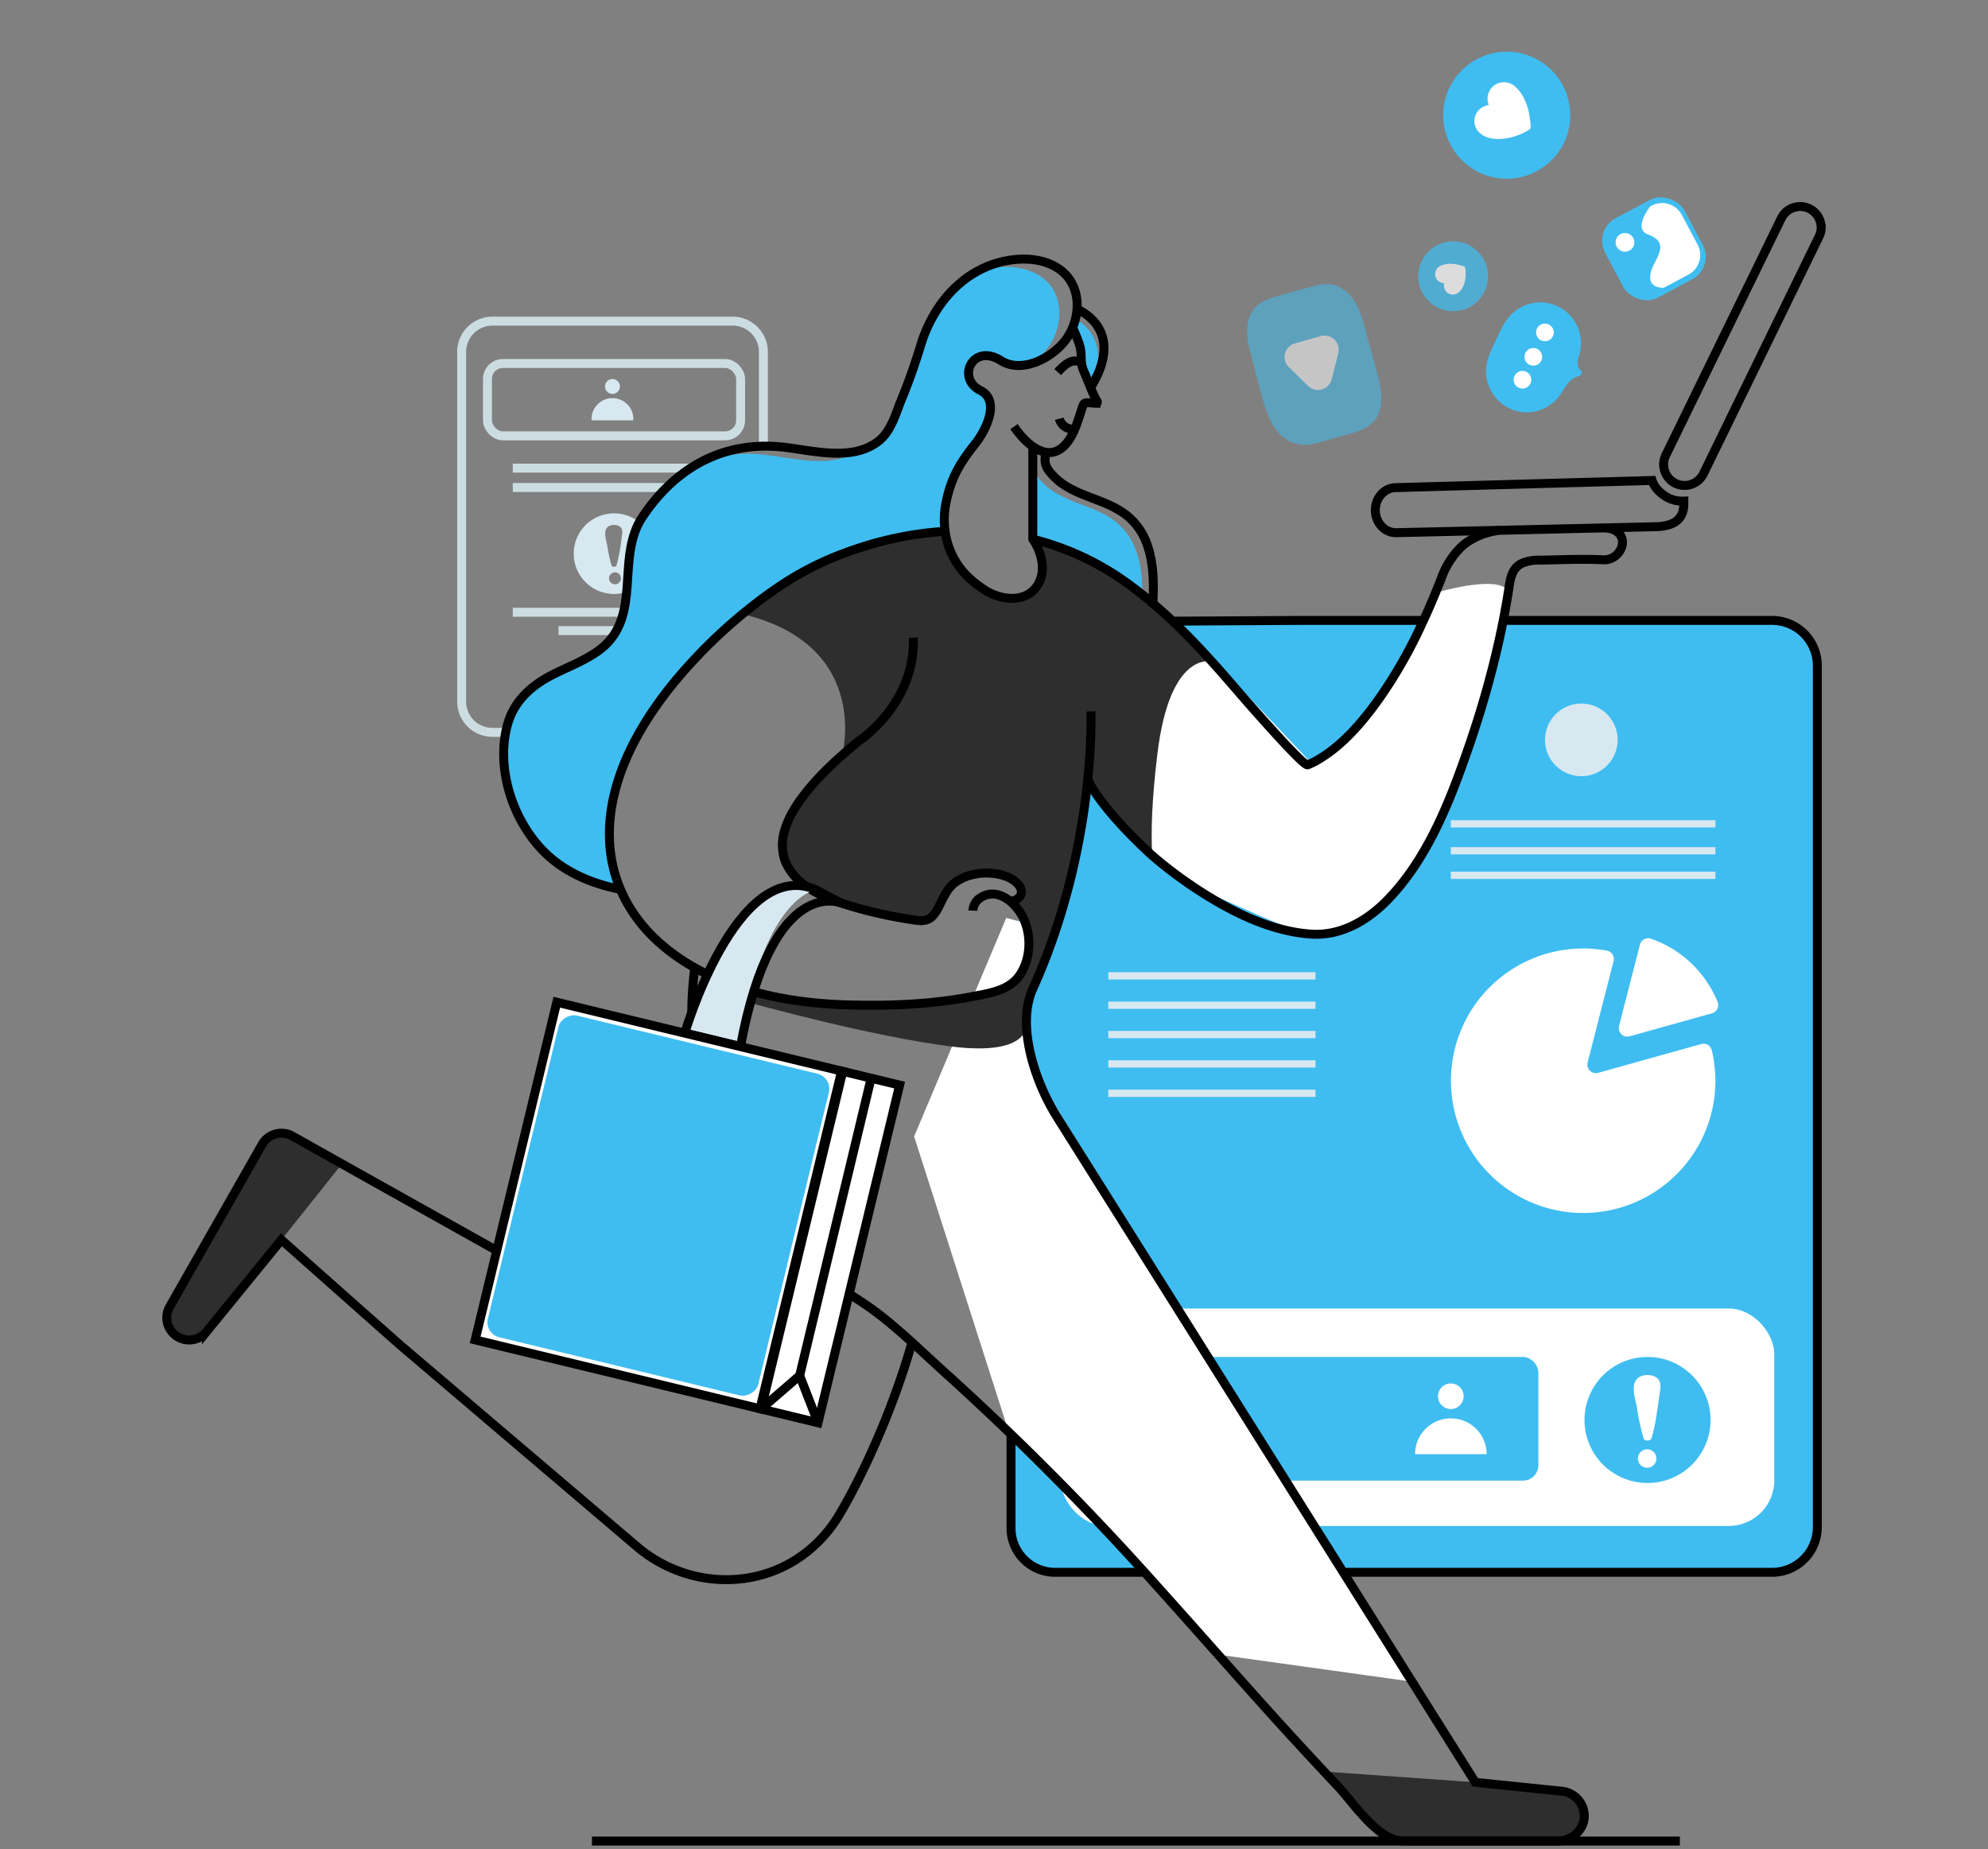 <svg width="1000" height="930" xmlns="http://www.w3.org/2000/svg">
 <rect width="100%" height="100%" fill="#808080" stroke="none"/>
 <defs>
  <style>.cls-1,.cls-4{fill:none;stroke-miterlimit:10;stroke-width:4.5px;}.cls-1{stroke:#ccdde2;}.cls-2{fill:#d7e8f0;}.cls-3{fill:#3fbdf1;}.cls-4{stroke:#000;}.cls-5{fill:#fff;}.cls-6{fill:#2e2e2e;}.cls-7{opacity:0.72;}.cls-8{opacity:0.54;}</style>
 </defs>
 <g>
  <title>background</title>
  <rect fill="none" id="canvas_background" height="932" width="1002" y="-1" x="-1"/>
 </g>
 <g>
  <title>Layer 1</title>
  <path id="svg_1" d="m320.85,368.36l-73.14,0a15.49,15.49 0 0 1 -15.49,-15.51l0,-175.85a15.48,15.48 0 0 1 15.49,-15.48l120.75,0a15.49,15.49 0 0 1 15.54,15.48l0,47.43" class="cls-1"/>
  <rect id="svg_2" rx="7.75" height="36.38" width="127.33" y="182.83" x="245.21" class="cls-1"/>
  <circle id="svg_3" r="3.76" cy="194.39" cx="308.09" class="cls-2"/>
  <path id="svg_4" d="m297.58,211.42a10.52,10.52 0 1 1 21,0l-21,0z" class="cls-2"/>
  <path id="svg_5" d="m308.86,258.2a20.27,20.27 0 1 0 20.27,20.27a20.26,20.26 0 0 0 -20.27,-20.27zm0,35.64a3,3 0 0 1 0,-5.92a3,3 0 1 1 0,5.92zm3.75,-22.79a88.21,88.21 0 0 1 -2.47,13.28a1.44,1.44 0 0 1 -2.55,0a74.56,74.56 0 0 1 -2.12,-9.79c-0.41,-2.4 -1.81,-6.3 -0.47,-8.64c1.18,-2.09 4.52,-2.34 6.45,-1.25c2.37,1.35 1.44,4.21 1.16,6.4z" class="cls-2"/>
  <line id="svg_6" y2="235.45" x2="356.95" y1="235.45" x1="257.94" class="cls-1"/>
  <line id="svg_7" y2="245.2" x2="356.95" y1="245.2" x1="257.94" class="cls-1"/>
  <line id="svg_8" y2="307.95" x2="356.95" y1="307.95" x1="257.94" class="cls-1"/>
  <line id="svg_9" y2="317.17" x2="333.95" y1="317.17" x1="280.94" class="cls-1"/>
  <rect id="svg_10" rx="22.88" height="304.97" width="197.53" y="330.78" x="694.96" class="cls-3"/>
  <rect id="svg_11" rx="22.88" height="304.97" width="151.44" y="330.78" x="533.59" class="cls-3"/>
  <path id="svg_12" d="m542.34,790.83l349.06,0a22.76,22.76 0 0 0 22.75,-22.74l0,-433.29a22.74,22.74 0 0 0 -22.75,-22.75l-237.22,0l-62,0.37l-0.18,0l-31.35,1.22l-0.1,0l-8.25,0.32l-0.73,0l-0.61,4.91l-1.2,9.13a0.1,0.1 0 0 1 0,0.12l-9.76,14.46l-2,2.93l-5.51,35.26l0,0.17c-0.12,-0.05 -0.24,-0.12 -0.39,-0.2a2.36,2.36 0 0 1 -0.34,-0.24a11.62,11.62 0 0 1 -4,-5.51c-1.83,-4.64 -2.27,-10.79 -2.29,-15.67l-1.2,26.79l0,0.1l-1.67,35.79l-0.41,9.61c0.78,-1.39 1.9,-3.39 3.2,-5.78l-4.15,26.52l-0.86,19.11l-2.14,48.29l-0.08,1.8l0,0.69l-0.56,11.76l0,0.27s-1.6,34.51 -1.6,34.56l-0.15,3.2l-1.85,13.97l-5.4,39.09l0,143a22.69,22.69 0 0 0 11.82,19.91c6.77,3.67 14.26,3.18 21.7,2.93c2,-0.06 4,-0.15 6,-0.26" class="cls-3"/>
  <path id="svg_13" d="m529.09,783.37c-0.14,0 -0.29,-0.13 -0.46,-0.18a21.77,21.77 0 0 1 -5.34,-2.8a22.08,22.08 0 0 1 -9.29,-18.06l0,-190.84l-5.4,2.59l-0.34,0.17l-0.73,-1.81l-3.61,-9l-1,-2.49l-9.13,-22.79s17.34,-70.16 28.81,-116.16c4.2,-16.89 7.62,-30.53 9.06,-36.26c0.44,-1.71 0.7,-2.71 0.75,-2.88l0,0a0.68,0.68 0 0 0 0,-0.12a2.16,2.16 0 0 0 -0.15,-1a7.76,7.76 0 0 0 -0.51,-1.07a0.75,0.75 0 0 0 -0.1,-0.2a47.64,47.64 0 0 0 -4,-5.78l-1.9,-23.53l0.31,-0.24l1.44,-1.15l9.84,-7.8l2.29,-6.06l4.49,-11.78l2,-5.25l4.76,0l1.22,0l8.61,0l0,0l31.82,-0.1l2.73,0l60.37,-0.36l230.99,0a22.13,22.13 0 0 1 22.13,22.16l0,421.75a22.13,22.13 0 0 1 -22.13,22.16l-343.86,0" class="cls-3"/>
  <path id="svg_14" d="m552.2,312.64l8.18,-0.05l0.17,0l31.4,-0.17l0.22,0l62,-0.37l237.23,0a22.76,22.76 0 0 1 22.75,22.75l0,433.29a22.76,22.76 0 0 1 -22.75,22.74l-360.67,0a22.16,22.16 0 0 1 -22.16,-22.16l0,-47.31" class="cls-4"/>
  <rect id="svg_15" rx="22.88" height="109.37" width="358.9" y="658.15" x="533.59" class="cls-5"/>
  <rect id="svg_16" rx="7.75" height="62.22" width="217.78" y="682.51" x="556.05" class="cls-3"/>
  <circle id="svg_17" r="6.44" cy="702.28" cx="729.79" class="cls-5"/>
  <path id="svg_18" d="m711.81,731.4a18,18 0 0 1 36,0l-36,0z" class="cls-5"/>
  <path id="svg_19" d="m828.77,682.52a31.7,31.7 0 1 0 31.67,31.69a31.68,31.68 0 0 0 -31.67,-31.69zm0,55.73a4.64,4.64 0 1 1 0,-9.27a4.64,4.64 0 0 1 0,9.27zm5.83,-35.65c-1,6.88 -1.81,14.1 -3.86,20.76c-0.46,1.61 -3.49,1.61 -4,0a114.81,114.81 0 0 1 -3.32,-15.3c-0.64,-3.75 -2.83,-9.85 -0.73,-13.49c1.85,-3.27 7.07,-3.66 10.07,-2c3.74,2.12 2.24,6.61 1.84,10.03z" class="cls-3"/>
  <path id="svg_20" d="m862.43,551.24a66.51,66.51 0 1 1 -54.13,-73.09a4.3,4.3 0 0 1 3.35,5.3l-1.31,5.11l-11.74,45.84a4.3,4.3 0 0 0 5.32,5.21l45.57,-12.74l6.23,-1.74a4.3,4.3 0 0 1 5.34,3.11a66.36,66.36 0 0 1 1.37,23z" class="cls-5"/>
  <path id="svg_21" d="m864,504a4.28,4.28 0 0 1 -2.87,5.67l-4.29,1.2l-37.11,10.37a4.3,4.3 0 0 1 -5.32,-5.21l9.59,-37.32l0.92,-3.58a4.27,4.27 0 0 1 5.49,-3a55.93,55.93 0 0 1 33.59,31.87z" class="cls-5"/>
  <circle id="svg_22" r="18.28" cy="372.14" cx="795.44" class="cls-2"/>
  <rect id="svg_23" height="3.66" width="133.07" y="412.54" x="729.8" class="cls-2"/>
  <rect id="svg_24" height="3.66" width="133.07" y="426.08" x="729.8" class="cls-2"/>
  <rect id="svg_25" height="3.66" width="133.07" y="438.42" x="729.8" class="cls-2"/>
  <rect id="svg_26" height="3.66" width="104.24" y="489" x="557.49" class="cls-2"/>
  <rect id="svg_27" height="3.66" width="104.24" y="503.77" x="557.49" class="cls-2"/>
  <rect id="svg_28" height="3.66" width="104.24" y="518.53" x="557.49" class="cls-2"/>
  <rect id="svg_29" height="3.66" width="104.24" y="533.3" x="557.49" class="cls-2"/>
  <rect id="svg_30" height="3.66" width="104.24" y="548.07" x="557.49" class="cls-2"/>
  <path id="svg_31" d="m543.19,385s31.68,49.89 67.78,65.57s47.38,22.61 61.19,17s40.32,-13.47 59,-69s27.58,-84.76 28.24,-98.21s-36.48,-2.4 -36.48,-2.4s-20,58.95 -63.82,85.26l-62.41,-65.92l-53.5,67.7z" class="cls-5"/>
  <path id="svg_32" d="m506.17,461.67l25.5,6.92s-29.61,40.83 -3.28,83.58s80.55,129 80.55,129l103.78,165l-97.06,-13.53l-72.47,-79.38l-37,-36.89l-46.37,-144.75l46.35,-109.95z" class="cls-5"/>
  <path id="svg_33" d="m89.81,672.67a11.18,11.18 0 0 0 14,-2.79l37.74,-46.27l30.45,-38.22l-24.93,-14a11.19,11.19 0 0 0 -15.24,4.23l-46.46,81.6a11.24,11.24 0 0 0 4.44,15.45z" class="cls-6"/>
  <path id="svg_34" d="m664.27,890.92l31.41,30.9a14.52,14.52 0 0 0 10.17,4.18l78.55,0a12.55,12.55 0 0 0 9.33,-21a12.43,12.43 0 0 0 -8,-4.08l-43.57,-4.47l-77.89,-5.53z" class="cls-6"/>
  <path id="svg_35" d="m377.43,504.44s60.75,16.9 101.25,21.94s37.66,-11.76 37.66,-11.76l4.95,-21.22c13,-21.18 20.55,-66.24 20.55,-66.24l5.22,-35.25l7.62,13.41l24.63,24.81l0.3,0.24c-0.75,-11.85 -0.18,-28.5 2.58,-51.18c6.36,-52.5 27.42,-46.41 27.42,-46.41l-3.09,-3.39c-14.55,-24.21 -61,-49.8 -75.84,-55.92s-8.49,2.55 -6.6,9s-3.51,24.6 -25.14,15.36s-22.72,-29.34 -22.72,-29.34l-10.05,0c-61.65,7.41 -93,40.29 -93,40.29c65.49,15.45 50.46,71 50.46,71l-5.94,5.43c-23.25,20.16 -24.87,39.6 -22.86,47.7s16.35,19 42.24,25.32s30.6,6.33 36.45,-4.86s12.67,-12.57 22,-14.25s20.76,4.95 18.15,10.17s-4.5,0.66 2,14.76s3.48,21.27 -14,34.26s-95.2,5.7 -95.2,5.7c-37.17,-10.28 -29.04,0.43 -29.04,0.43z" class="cls-6"/>
  <path id="svg_36" d="m519.52,268.82l0,2.13l0,0.54l0,0l0,0a138,138 0 0 1 48.18,22.62c2.34,1.71 4.62,3.45 6.87,5.28c0.06,-7.35 -0.57,-14.73 -2.94,-21.69a32.32,32.32 0 0 0 -10.41,-15.21c-4.29,-3.42 -9.36,-5.61 -14.46,-7.59s-10.11,-3.72 -14.79,-6.39a32,32 0 0 1 -10.11,-8.7a9.12,9.12 0 0 1 -1,-9.1a5.39,5.39 0 0 1 -1.35,-0.27l0.01,38.38z" class="cls-3"/>
  <path id="svg_37" d="m519.52,268.82l0,2.13l0,0.54l0,0l0,0a138,138 0 0 1 48.18,22.62c2.34,1.71 4.62,3.45 6.87,5.28c0.06,-7.35 -0.57,-14.73 -2.94,-21.69a32.32,32.32 0 0 0 -10.41,-15.21c-4.29,-3.42 -9.36,-5.61 -14.46,-7.59s-10.11,-3.72 -14.79,-6.39a32,32 0 0 1 -10.11,-8.7a9.12,9.12 0 0 1 -1,-9.1a5.39,5.39 0 0 1 -1.35,-0.27l0.01,38.38z" class="cls-3"/>
  <path id="svg_38" d="m279.45,434.84a72.67,72.67 0 0 0 21.48,10.53a96.5,96.5 0 0 0 10.07,2.52c-13.43,-31.65 -3.38,-73.29 39,-117.69a252.62,252.62 0 0 1 23.13,-21.42c13.17,-10.71 24.87,-18.69 38.67,-25.11a168.8,168.8 0 0 1 19,-7.41a172.61,172.61 0 0 1 35.37,-7.77c2.73,-0.33 5.43,-0.57 8.16,-0.72a42,42 0 0 1 0.39,-14.1c2.52,-12.75 6.91,-20.08 14.89,-30.13c5,-6.33 12.81,-21.45 2.4,-26.67c-6.57,-3.27 -7.17,-10 -4.08,-14c2.61,-3.48 7.89,-5.07 14.4,-1c4.5,2.88 9.84,3.06 15,1.65a33.23,33.23 0 0 0 10.2,-9.24c7.56,-10.83 7.83,-27.24 -4,-35.19c-6.45,-4.35 -14.67,-5.4 -22.38,-4.56a49.07,49.07 0 0 0 -10.15,2.22a0.11,0.11 0 0 0 -0.09,0c-14,7.53 -23.95,21.45 -28.75,37.14c-2.82,9.27 -6,18.45 -9.72,27.45c-3.06,7.38 -5.19,16.35 -12,21.39a27.16,27.16 0 0 1 -9.51,4.5c-12.87,8.16 -30.72,3.45 -44.79,1.71a71.8,71.8 0 0 0 -33.42,3.36c-12,6.07 -22.32,15.76 -30.69,28.36c-13.83,20.85 0.81,50.91 -22.32,67.35c-7,4.95 -15,7.95 -22.65,11.79c-10.92,5.55 -19.74,13.44 -23,25.59c-6.44,24.51 5.02,54.66 25.39,69.45z" class="cls-3"/>
  <line id="svg_39" y2="926" x2="297.76" y1="926" x1="845" class="cls-4"/>
  <path id="svg_40" d="m539.59,164.41a70.36,70.36 0 0 1 3.6,9c1.44,5 -0.12,8.1 2.07,12.87c0.75,1.65 1.83,4.44 3,7.26c0.33,-0.66 0.63,-1.2 0.81,-1.62c8.58,-19.11 -2.7,-28.32 -8.13,-31.47a26.66,26.66 0 0 1 -1.35,3.96z" class="cls-3"/>
  <path id="svg_41" d="m539.59,164.41a70.36,70.36 0 0 1 3.6,9c1.44,5 -0.12,8.1 2.07,12.87c0.75,1.65 1.83,4.44 3,7.26c0.33,-0.66 0.63,-1.2 0.81,-1.62c8.58,-19.11 -2.7,-28.32 -8.13,-31.47a26.66,26.66 0 0 1 -1.35,3.96z" class="cls-3"/>
  <path id="svg_42" d="m546.82,395.18a0,0 0 0 0 0,0" class="cls-4"/>
  <path id="svg_43" d="m349.47,486.8c-5.24,41.32 -1,113 83.62,167.84c15.23,9.87 28.94,23.81 42.37,35.86a1394.54,1394.54 0 0 1 104.39,104.92c20.15,22.34 40.72,45.82 61.15,68.44q15.71,17.34 31.76,34.36c7.88,8.31 20.38,27.77 33.05,27.77l77.86,0c7,0 13.36,-5.73 13.26,-12.76a12.62,12.62 0 0 0 -3.24,-8.21a12.43,12.43 0 0 0 -8,-4.08l-43.57,-4.47l-210.51,-334.78c-10.86,-17.28 -20.49,-45.72 -12.09,-64.35c32,-70.86 29.25,-139.54 29.25,-139.54" class="cls-4"/>
  <path id="svg_44" d="m458.46,676.18c-9.18,32.25 -24,65 -36.24,85.62a67.84,67.84 0 0 1 -17.22,19.44c-25.08,19.21 -60.53,17.16 -84.58,-3.31l-119.61,-101.81l-59.25,-52.51l-37.74,46.27a11.23,11.23 0 0 1 -18.45,-12.66l46.47,-81.58a11.19,11.19 0 0 1 15.24,-4.23l24.93,14l142.84,80a17.2,17.2 0 0 0 25.29,-11.76l16.92,-88.72" class="cls-4"/>
  <path id="svg_45" d="m519.52,224.5l0,44l0,2.13l0,0.54c4.53,6.6 6.81,16 2.49,23c-5.79,9.39 -18.57,7.83 -26.67,2.58a61.94,61.94 0 0 1 -6.81,-5.1a39.09,39.09 0 0 1 -13.12,-24.42a42,42 0 0 1 0.39,-14.1c2.54,-12.74 6.92,-20.06 14.91,-30.14c5,-6.3 12.8,-21.44 2.38,-26.66c-12.21,-6.09 -3.75,-23.91 10.32,-15c10.92,6.93 26.61,-1.71 33.09,-11c7.56,-10.83 7.83,-27.24 -4,-35.19c-6.45,-4.35 -14.67,-5.4 -22.38,-4.56c-23.49,2.58 -40.21,20.94 -46.9,42.78c-2.82,9.27 -6,18.45 -9.72,27.45c-3.06,7.38 -5.19,16.35 -12,21.39c-13,9.69 -31.74,4.62 -46.41,2.82c-30.54,-3.75 -55.17,9.78 -72,35.11c-13.83,20.85 0.81,50.91 -22.32,67.35c-7,4.95 -15,7.95 -22.65,11.79c-10.92,5.55 -19.74,13.44 -22.95,25.59c-6.48,24.48 5,54.63 25.35,69.42c9.33,6.78 20.25,10.83 31.59,13.05" class="cls-4"/>
  <path id="svg_46" d="m579.81,305.09c0.06,-0.56 0.08,-1.1 0.11,-1.63c0.51,-9.67 0.45,-19.69 -2.7,-29a32.48,32.48 0 0 0 -10.42,-15.2c-4.3,-3.41 -9.37,-5.62 -14.45,-7.6s-10.12,-3.7 -14.79,-6.38a31.5,31.5 0 0 1 -10.11,-8.71a9.11,9.11 0 0 1 -1,-9.07" class="cls-4"/>
  <path id="svg_47" d="m510.05,214.58c3.54,5.06 8.34,10.52 14.39,12.49c7.83,2.55 13.1,-4.1 15.91,-10.57c1.68,-3.85 2.84,-7.95 4.2,-11.93c0.44,-1.31 0.71,-1.94 2.21,-2s3.08,0.24 4.62,0.24a0.62,0.62 0 0 0 0.51,-0.95c-2.07,-3.15 -5.16,-11.74 -6.72,-15.18c-2.17,-4.77 -0.6,-7.86 -2.06,-12.87a73.3,73.3 0 0 0 -3.58,-9" class="cls-4"/>
  <path id="svg_48" d="m541.84,155.56s21.35,8.19 10.32,32.8c-0.68,1.49 -2.35,4.6 -3.14,6" class="cls-4"/>
  <path id="svg_49" d="m772.13,85.39s0.12,0.06 0.36,0.15" class="cls-3"/>
  <path id="svg_50" d="m540.66,215.79a7.09,7.09 0 0 1 -7.81,-5.18" class="cls-4"/>
  <path id="svg_51" d="m544.27,182.83c-4.42,-3.6 -9.27,1 -12.23,4.34" class="cls-4"/>
  <path id="svg_52" d="m475.44,267.24a172.69,172.69 0 0 0 -43.56,8.47c-23,7.54 -38.84,17.27 -57.63,32.52a253.94,253.94 0 0 0 -23.13,21.45c-42.42,44.4 -52.45,86.06 -39,117.7c10.93,25.78 36.13,41.77 61.95,49.92c16.89,5.32 34.49,7.61 52.15,8.12c21.05,0.6 42.28,-0.2 63,-4.2c8.73,-1.68 18.79,-3.06 24,-11.17s5.65,-19.05 1.78,-27.74c-3.63,-8.09 -13.43,-16.79 -22.29,-10.44a8,8 0 0 0 -3.31,6.16" class="cls-4"/>
  <path id="svg_53" d="m459.43,320.74c1.1,33.16 -27,51.65 -27,51.65c-9.32,7.55 -18.38,15.66 -26,24.95c-4.87,5.93 -9.39,12.57 -11.63,20a24.46,24.46 0 0 0 0.08,15.59a27.53,27.53 0 0 0 9.12,11.72c7.58,5.93 16.8,9 25.94,11.66a228.42,228.42 0 0 0 30.7,6.54c6,0.86 8.53,-1 11.27,-6.19c2.48,-4.7 4.51,-10.14 9.1,-13.21c6.36,-4.27 14.9,-5.26 22.26,-3.5c11.35,2.7 14.25,11.7 5,13.52" class="cls-4"/>
  <polygon id="svg_54" points="452.5,545.71 280.05,504.04 239.01,673.88 406.68,715.56 412.06,713.09 452.5,545.71 " class="cls-5"/>
  <path id="svg_55" d="m372.93,521.83c8.18,-57.26 25.91,-71.42 37.45,-74.25l-0.76,-0.42c-34.84,-13.56 -59,53.53 -64.13,69.22l27.44,5.45z" class="cls-2"/>
  <path id="svg_56" d="m372.45,526.37c8.18,-57.26 26.39,-76 37.93,-78.79l-0.76,-0.42c-34.84,-13.56 -60,56.76 -65.15,72.44l27.98,6.77z" class="cls-2"/>
  <path id="svg_57" d="m409.62,447.16c-39.4,-15.32 -65.15,72.44 -65.15,72.44l28,6.77c16.27,-88 51.18,-72 51.18,-72c-1.23,-0.37 -14.03,-7.21 -14.03,-7.21z" class="cls-4"/>
  <rect id="svg_58" transform="rotate(-76.41 -365.82,778.08) " height="139.97" width="166.46" y="1341.51" x="-122.47" class="cls-3"/>
  <rect id="svg_59" transform="rotate(-76.41 -358.96,779.98) " height="147.38" width="175.28" y="1336.3" x="-115.38" class="cls-5"/>
  <rect id="svg_60" transform="rotate(-76.41 -359.27,780.12) " rx="7.75" height="139.97" width="166.46" y="1340.41" x="-111.35" class="cls-3"/>
  <rect id="svg_61" transform="rotate(-76.41 -359.26,780.12) " height="147.38" width="174.73" y="1336.7" x="-115.47" class="cls-4"/>
  <rect id="svg_62" transform="rotate(-76.41 -313.39,880.22) " height="29.42" width="174.73" y="1516.69" x="16.93" class="cls-5"/>
  <rect id="svg_63" transform="rotate(-76.41 -313.39,880.22) " height="29.42" width="174.73" y="1516.69" x="16.93" class="cls-4"/>
  <polyline id="svg_64" points="411.46,715.56 402.25,691.87 382.86,708.65 " class="cls-4"/>
  <line id="svg_65" y2="691.87" x2="402.25" y1="542.26" x1="438.21" class="cls-4"/>
  <path id="svg_66" d="m753.67,266.75c-0.54,0.09 -1,0.18 -1.59,0.3a36.48,36.48 0 0 0 -15,6.3c-4.89,3.78 -9.33,10.35 -11.49,16q-4.9,12.87 -10.77,25.32a239.25,239.25 0 0 1 -21,36.6c-8.37,11.76 -18.42,23.68 -31.08,31a30.58,30.58 0 0 1 -5,2.43c-2.13,0.9 -32.1,-33.58 -35.4,-37.42c-13.23,-15.39 -26.91,-30.63 -42.42,-43.8c-3.93,-3.36 -8,-6.6 -12.18,-9.63a138.24,138.24 0 0 0 -48.21,-22.65" class="cls-4"/>
  <path id="svg_67" d="m807.59,265.49a0.38,0.38 0 0 0 0.18,0c13.86,1.62 8.43,16.56 -1.32,16.08c-10.77,-0.54 -21.51,0 -32.25,0.18a20.59,20.59 0 0 0 -8.64,1.59c-5.4,2.58 -5.91,8.34 -6.72,13.56c-1.08,6.84 -2.31,13.68 -3.76,20.46c-2.82,13.44 -6.3,26.7 -10.29,39.84c-2.58,8.52 -5.43,17 -8.43,25.39c-8.76,24.72 -19.8,50.94 -38.37,70c-10.26,10.56 -23.7,18.36 -38.85,17.22c-21.33,-1.59 -41.85,-12.3 -59.94,-24.48a1.3,1.3 0 0 1 -0.21,-0.18a202.35,202.35 0 0 1 -19.38,-14.82s-24.93,-22.2 -32.55,-38.46" class="cls-4"/>
  <path id="svg_68" d="m847,252.05l0,1.4c0,9.66 -7.78,11.32 -14.5,11.48l-130.07,3c-5.7,0.15 -10.49,-4.84 -10.61,-11.07l0,-0.26c0,-6.11 4.48,-11.19 10.11,-11.33c0,0 72.76,-2.05 129.11,-3.6c1.07,3.41 3.69,6.05 6.94,8.11a16,16 0 0 0 9.02,2.27z" class="cls-4"/>
  <path id="svg_69" d="m916.1,114.42a10.11,10.11 0 0 1 -1.1,4.58l-58.13,119.25a10.66,10.66 0 0 1 -6.93,5.6a10.49,10.49 0 0 1 -7.17,-0.74a10.61,10.61 0 0 1 -5.93,-9.53a10.69,10.69 0 0 1 1.06,-4.58l58.16,-119.26a10.55,10.55 0 0 1 20,4.67l0.04,0.01z" class="cls-4"/>
  <circle id="svg_70" r="31.94" cy="57.95" cx="757.92" class="cls-3"/>
  <path id="svg_71" d="m747.77,68.94a11.05,11.05 0 0 1 -2.94,-1.65a8,8 0 0 1 -2.08,-10.44a8.24,8.24 0 0 1 6.17,-4a8.26,8.26 0 0 1 12.34,-10c3.09,2.15 5.23,5.94 6.54,9.4a29.54,29.54 0 0 1 1.48,5.61c0.15,1 1.17,6.5 0.37,7.06c-5.28,3.66 -15.11,6.6 -21.88,4.02z" class="cls-5"/>
  <g id="svg_72" class="cls-7">
   <circle id="svg_73" r="17.58" cy="138.94" cx="730.97" class="cls-3"/>
   <path id="svg_74" d="m734.45,146.4a6.07,6.07 0 0 1 -1.46,1.16a4.43,4.43 0 0 1 -5.75,-1.13a4.55,4.55 0 0 1 -0.77,-4a4.55,4.55 0 0 1 -2.5,-8.37a11.09,11.09 0 0 1 6.15,-1.36a15.39,15.39 0 0 1 3.17,0.42c0.53,0.12 3.55,0.76 3.67,1.28c0.77,3.47 0.22,9.1 -2.51,12z" class="cls-5"/>
  </g>
  <rect id="svg_75" transform="rotate(-28.06 27.64,384.88) " rx="12.84" height="45.23" width="45.23" y="511.39" x="836.98" class="cls-3"/>
  <path id="svg_76" d="m836.85,144.78l12.49,-6.66a11.19,11.19 0 0 0 4.6,-15.09l-8,-15a11.18,11.18 0 0 0 -15.09,-4.6l-0.84,0.45c-3.12,4.33 -7.27,11.74 -1,14.07c9,3.37 6.37,8.42 3,14.89c-2.86,5.43 -3.59,11.78 4.84,11.94z" class="cls-5"/>
  <circle id="svg_77" r="4.72" cy="121.9" cx="817.4" class="cls-5"/>
  <path id="svg_78" d="m759.26,205.4a20.19,20.19 0 0 0 5.53,1.76a20.6,20.6 0 0 0 19,-7.24c1.75,-2.18 3.06,-4.91 4.9,-7.11a10.89,10.89 0 0 1 4.86,-3.52a4.16,4.16 0 0 0 1.79,-0.87c1.26,-1.3 -0.88,-2.4 -1.31,-3.45a7.39,7.39 0 0 1 0,-5.26a20.51,20.51 0 0 0 -34.32,-21c-3.18,3.43 -5.09,7.81 -7.07,12c-1.76,3.73 -3.63,7.44 -4.6,11.45c-2.25,9.5 2.83,19.15 11.22,23.24z" class="cls-3"/>
  <circle id="svg_79" r="4.45" cy="167.2" cx="777.12" class="cls-5"/>
  <circle id="svg_80" r="4.45" cy="179.48" cx="771.29" class="cls-5"/>
  <circle id="svg_81" r="4.45" cy="191" cx="765.82" class="cls-5"/>
  <g id="svg_82" class="cls-8">
   <path id="svg_83" d="m659,223.53a28.08,28.08 0 0 0 4,-0.83l15.06,-4.24c4.61,-1.3 9.46,-2.74 12.73,-6.25c6.06,-6.51 4.1,-16.85 1.75,-25.43q-2.87,-10.53 -5.75,-21.06c-1.32,-4.84 -2.68,-9.76 -5.31,-14s-6.79,-7.88 -11.75,-8.66c-3.65,-0.57 -7.35,0.41 -10.92,1.38l-14.45,4c-4.74,1.29 -9.74,2.74 -13.06,6.37c-5.9,6.45 -4,16.57 -1.74,25l5.77,21.55c3.54,12.95 10.17,23.87 23.67,22.17z" class="cls-3"/>
   <path id="svg_84" d="m658,194.14a7.1,7.1 0 0 0 11.84,-3.33l1.68,-6.58l1.67,-6.59a7.1,7.1 0 0 0 -8.81,-8.58l-6.53,1.84l-6.54,1.84a7.1,7.1 0 0 0 -3,11.92l4.87,4.74l4.82,4.74z" class="cls-5"/>
  </g>
 </g>
</svg>